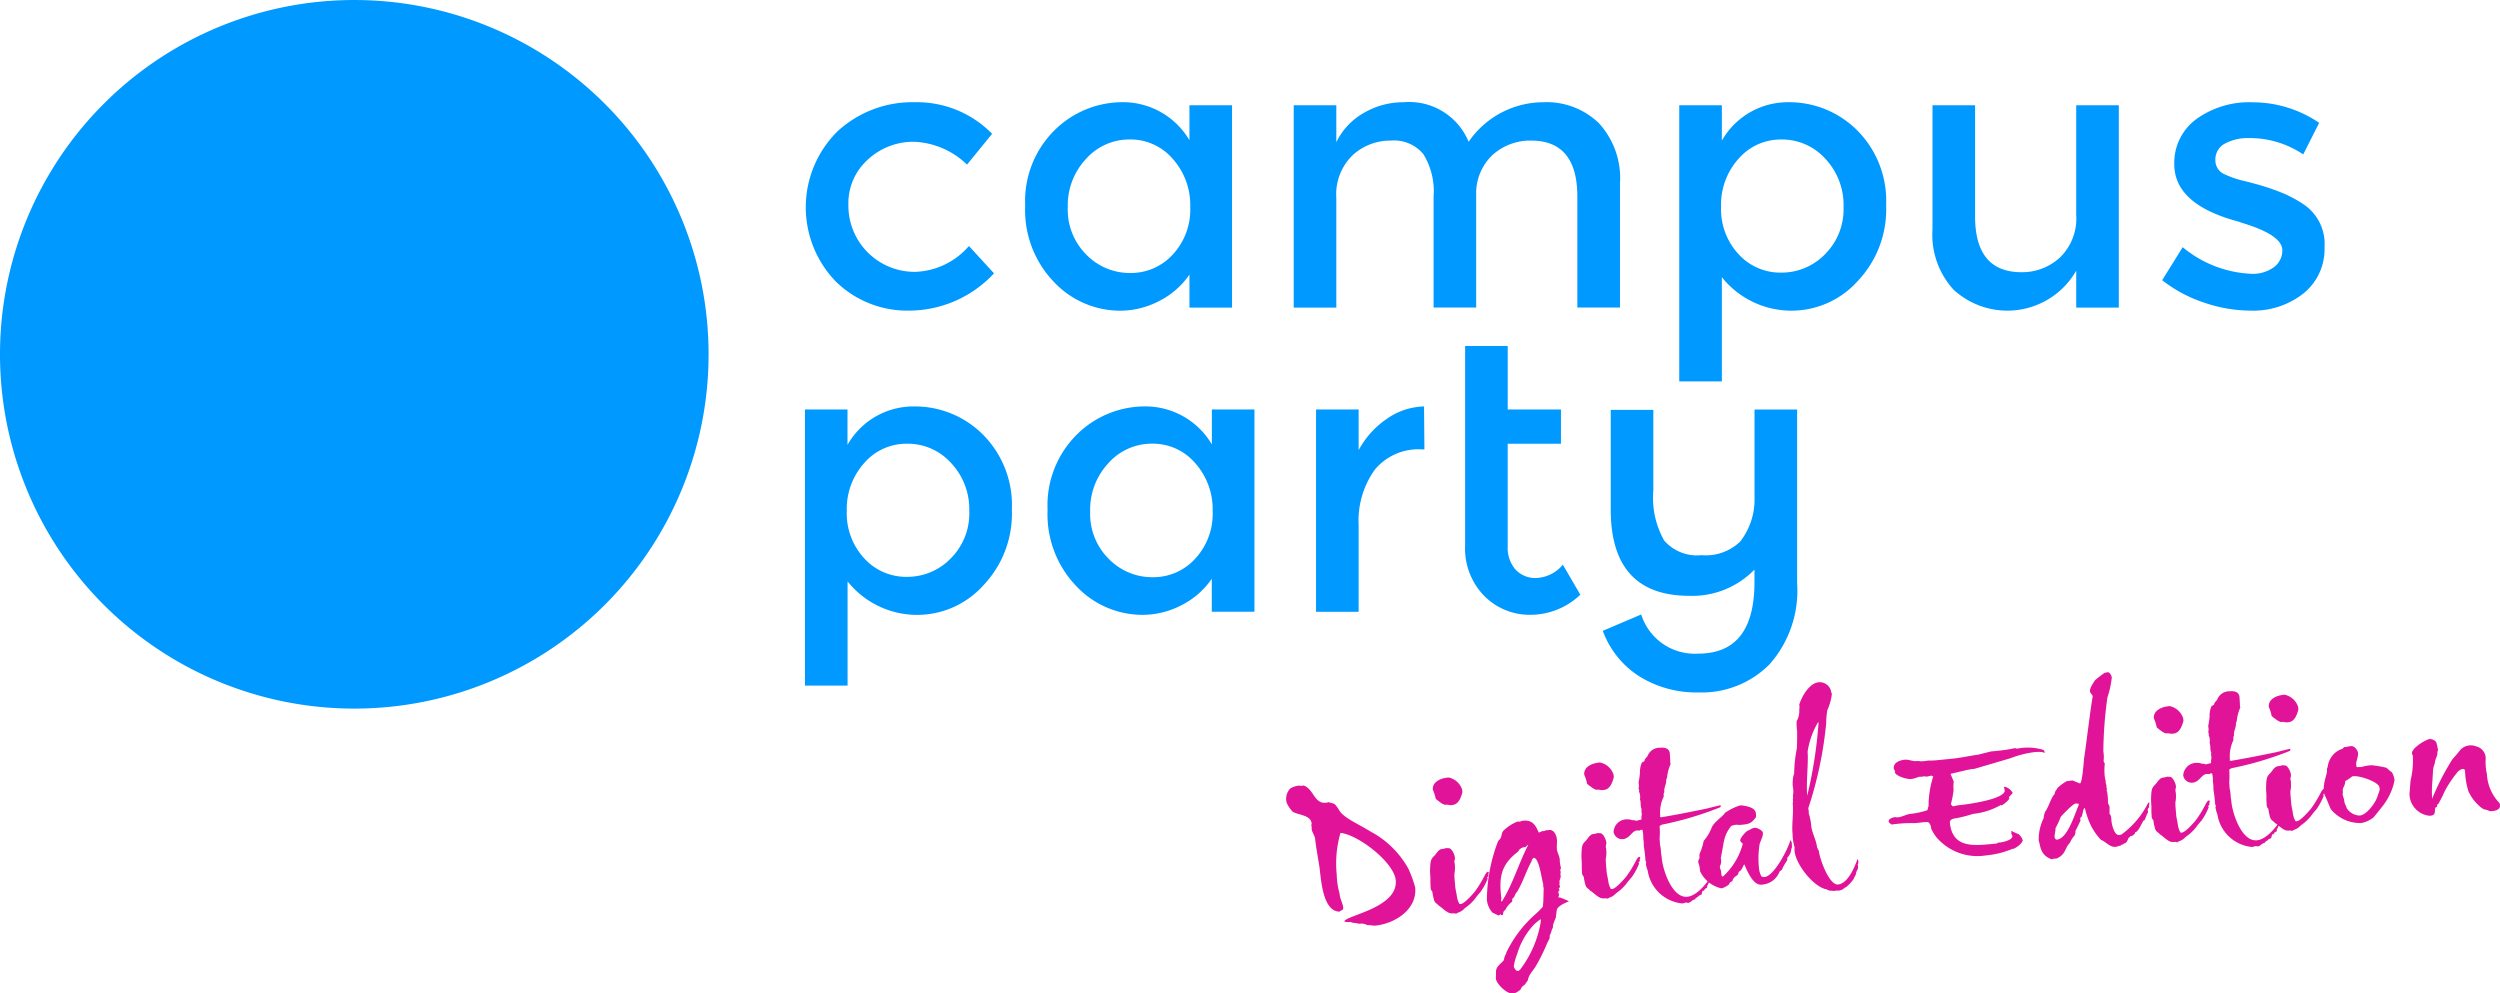 <svg xmlns="http://www.w3.org/2000/svg" width="174.156" height="69.2"><g data-name="Group 38266"><g data-name="Group 16547"><g data-name="Group 16546"><g data-name="Group 16545" fill="#09f"><path data-name="Path 6895" d="M0 24.679a24.681 24.681 0 1124.681 24.684A24.681 24.681 0 010 24.679"/><g data-name="Group 16543"><path data-name="Path 6896" d="M63.311 21.639a7.117 7.117 0 01-5.059-2 7.436 7.436 0 01.093-10.491 7.689 7.689 0 015.39-2.026 7.315 7.315 0 015.378 2.2l-1.748 2.145a5.628 5.628 0 00-3.682-1.59 4.646 4.646 0 00-3.218 1.232 4.085 4.085 0 00-1.364 3.179 4.612 4.612 0 004.675 4.649 5.165 5.165 0 003.722-1.8l1.747 1.906a8.108 8.108 0 01-5.934 2.596z"/><path data-name="Path 6897" d="M73.404 19.625a7.215 7.215 0 01-1.987-5.3 6.937 6.937 0 012.039-5.245 6.726 6.726 0 014.821-1.96 5.373 5.373 0 014.583 2.649V7.332h2.967v14.095H82.86v-2.3a5.645 5.645 0 01-2.159 1.868 5.893 5.893 0 01-2.636.649 6.34 6.34 0 01-4.661-2.019zm.98-5.179a4.414 4.414 0 001.3 3.3 4.214 4.214 0 003.046 1.271 3.933 3.933 0 002.967-1.285 4.6 4.6 0 001.219-3.3 4.837 4.837 0 00-1.219-3.365 3.876 3.876 0 00-2.993-1.351 4.037 4.037 0 00-3.046 1.351 4.737 4.737 0 00-1.274 3.38z"/><path data-name="Path 6898" d="M93.091 13.797v7.629h-2.967V7.334h2.967v2.57a4.7 4.7 0 011.921-2.04 5.446 5.446 0 012.768-.742 4.48 4.48 0 014.529 2.755 6.326 6.326 0 015.219-2.755 5.238 5.238 0 013.854 1.457 5.671 5.671 0 011.47 4.212v8.635h-2.971v-7.739q0-3.894-3.232-3.894a3.918 3.918 0 00-2.636.967 3.662 3.662 0 00-1.179 2.821v7.841h-2.967v-7.735a4.893 4.893 0 00-.715-2.953 2.646 2.646 0 00-2.251-.941 3.881 3.881 0 00-2.675 1.02 3.793 3.793 0 00-1.135 2.984z"/><path data-name="Path 6899" d="M124.53 7.122a6.7 6.7 0 014.848 1.96 6.953 6.953 0 012.014 5.219 7.248 7.248 0 01-2 5.3 6.2 6.2 0 01-9.444-.291v7.258h-2.967V7.334h2.967v2.464a5.276 5.276 0 014.582-2.676zm-4.636 7.285a4.6 4.6 0 001.218 3.3 3.934 3.934 0 002.967 1.285 4.213 4.213 0 003.046-1.272 4.413 4.413 0 001.3-3.3 4.692 4.692 0 00-1.271-3.364 4.059 4.059 0 00-3.047-1.338 3.892 3.892 0 00-2.993 1.338 4.788 4.788 0 00-1.22 3.351z"/><path data-name="Path 6900" d="M144.635 14.963V7.334h2.967v14.093h-2.967v-2.569a5.532 5.532 0 01-8.543 1.324 5.673 5.673 0 01-1.47-4.212V7.334h2.967v7.735q0 3.894 3.232 3.894a3.88 3.88 0 002.675-1.02 3.791 3.791 0 001.139-2.98z"/><path data-name="Path 6901" d="M161.933 17.215a3.965 3.965 0 01-1.457 3.218 5.663 5.663 0 01-3.735 1.205 10 10 0 01-3.192-.556 9.57 9.57 0 01-2.927-1.563l1.43-2.3a8 8 0 004.769 1.854 2.482 2.482 0 001.589-.463 1.443 1.443 0 00.583-1.179q0-1.058-2.808-1.907a3.3 3.3 0 00-.318-.106q-4.4-1.192-4.4-3.973a3.771 3.771 0 011.523-3.139 6.291 6.291 0 013.96-1.179 8.237 8.237 0 014.609 1.431l-1.112 2.2a6.643 6.643 0 00-3.735-1.139 3.407 3.407 0 00-1.721.384 1.248 1.248 0 00-.662 1.152 1.051 1.051 0 00.688 1.006 6.613 6.613 0 001.338.451q.861.212 1.524.424t1.285.477a8.391 8.391 0 011.338.742 3.315 3.315 0 011.431 2.96z"/></g><g data-name="Group 16544"><path data-name="Path 6902" d="M63.626 28.314a6.7 6.7 0 014.848 1.96 6.953 6.953 0 012.014 5.219 7.245 7.245 0 01-2 5.3 6.2 6.2 0 01-9.444-.291v7.258h-2.967V28.526h2.962v2.464a5.277 5.277 0 014.587-2.676zm-4.636 7.285a4.6 4.6 0 001.218 3.3 3.935 3.935 0 002.967 1.285 4.211 4.211 0 003.046-1.272 4.413 4.413 0 001.3-3.3 4.689 4.689 0 00-1.272-3.364 4.058 4.058 0 00-3.046-1.338 3.894 3.894 0 00-2.994 1.338 4.788 4.788 0 00-1.219 3.349z"/><path data-name="Path 6903" d="M74.964 40.817a7.216 7.216 0 01-1.987-5.3 6.936 6.936 0 012.04-5.245 6.726 6.726 0 014.821-1.96 5.371 5.371 0 014.583 2.649v-2.438h2.967v14.093h-2.972v-2.3a5.639 5.639 0 01-2.159 1.868 5.89 5.89 0 01-2.636.648 6.341 6.341 0 01-4.657-2.015zm.98-5.179a4.415 4.415 0 001.3 3.3 4.215 4.215 0 003.047 1.271 3.934 3.934 0 002.967-1.285 4.6 4.6 0 001.219-3.3 4.838 4.838 0 00-1.219-3.365 3.877 3.877 0 00-2.994-1.351 4.037 4.037 0 00-3.046 1.351 4.736 4.736 0 00-1.274 3.379z"/><path data-name="Path 6904" d="M99.07 31.307a3.938 3.938 0 00-3.312 1.43 6.1 6.1 0 00-1.112 3.842v6.04h-2.967V28.526h2.967v2.835a6.147 6.147 0 011.947-2.172 4.69 4.69 0 012.609-.874l.026 2.993z"/><path data-name="Path 6905" d="M105.03 30.91v7.153a2.322 2.322 0 00.53 1.6 1.879 1.879 0 001.483.6 2.527 2.527 0 001.829-.927l1.218 2.093a5.058 5.058 0 01-3.457 1.4 4.448 4.448 0 01-3.232-1.311 4.726 4.726 0 01-1.337-3.536v-13.88h2.967v4.424h3.709v2.384z"/><path data-name="Path 6906" d="M118.301 45.533q3.92 0 3.92-4.98v-.874a6.04 6.04 0 01-4.53 1.828q-5.483 0-5.483-6.013v-6.94h2.967v5.616a6.04 6.04 0 00.755 3.484 3.022 3.022 0 002.6 1.02 3.453 3.453 0 002.689-.94 4.757 4.757 0 001.006-2.848v-6.358h2.967v12.106a7.735 7.735 0 01-1.92 5.642 6.65 6.65 0 01-4.967 1.96 7.5 7.5 0 01-4.093-1.112 6.322 6.322 0 01-2.557-3.179l2.676-1.139a3.906 3.906 0 003.97 2.727z"/></g></g></g></g><g data-name="Group 16548" fill="#e11398"><path data-name="Path 6907" d="M95.808 64.48c-.17.017-.349-.051-.552-.031a.931.931 0 00-.611-.094c-.18-.085-.4-.029-.563-.133a.941.941 0 01-.432-.026c.027-.415 3.772-.94 3.58-2.88-.125-1.259-2.633-3.175-3.848-3.295a7.64 7.64 0 00-.263 2.894 5.409 5.409 0 00.2 1.337c.018.359.219.648.251.972.02.2-.122.149-.247.282-1.2 0-1.294-2.311-1.407-3.107-.1-.66-.235-1.334-.3-1.963-.025-.255-.294-.538-.236-.818-.078-.267.007-.1-.008-.257-.059-.6-.967-.574-1.336-.83a2.275 2.275 0 01-.4-.6 1.036 1.036 0 01.244-1 1.4 1.4 0 01.582-.2c.1-.01.245.045.342-.016.764.251.745 1.455 1.748 1.167l.406.115a2.422 2.422 0 01.316.415c.276.54 1.242.925 2.23 1.531a6.483 6.483 0 012.608 2.576 8.473 8.473 0 01.472 1.293c.157 1.554-1.432 2.536-2.776 2.668z"/><path data-name="Path 6908" d="M103.689 60.987c.012.119-.164.085-.048.211a4.5 4.5 0 01-.508.944 5.053 5.053 0 00-.383.467 3.076 3.076 0 01-.708.654 1.05 1.05 0 01-.5.324c-.063.058-.13.082-.186.036l-.24.006c-.31 0-.66-.415-.877-.531-.117-.143-.277-.2-.328-.363a3.744 3.744 0 01-.13-.622.405.405 0 01-.119-.332 3.59 3.59 0 01-.015-.5c0-.206-.024-.41-.027-.616.019-.672.042-.794.276-1.024.157-.153.209-.313.419-.454.1-.061.321-.049.418-.11l.208.014c.188 0 .425.473.414.715-.007.1-.068.179-.019.328a2.32 2.32 0 01.006.583 1.187 1.187 0 00-.027.243c0 .155.043.614.057.75 0 .172.076.422.13.794a1.442 1.442 0 00.166.464.217.217 0 00.1.007c.272-.027.933-.814.979-.87a7.92 7.92 0 00.68-1.115c.216-.417.289-.2.289-.2.014.09-.048-.025-.027.197zm-2.395-4.933c-.336.085-.346-.017-.584.006-.167.051-.675-.4-.694-.412a2.914 2.914 0 00-.2-.633c-.054-.544.557-.794.948-.833a.475.475 0 01.17-.017 1.263 1.263 0 01.926.853l.017.17c-.087.318-.232.762-.583.865z"/><path data-name="Path 6909" d="M109.295 62.785c-.1.061-.779.283-.849.616l-.067.539a4.245 4.245 0 00-.191.5l-.014.207c-.093.1-.092.284-.165.411-.1.182-.036.158-.057.3 0 .017-.129.253-.172.343a12.943 12.943 0 01-.816 1.644c-.178.293-.493.581-.525.945-.094.1-.163.257-.259.335a.6.6 0 00-.261.318c-.272.2-.351.275-.662.255-.383-.048-1.086-.734-1.053-1.1a4.238 4.238 0 00.009-.43c.031-.381.36-.534.557-.794.022-.294.166-.412.171-.532a8.435 8.435 0 012.069-2.7 5.6 5.6 0 00.468-.476l.033-.364.026-.948a.383.383 0 01-.024-.238c-.118-.331-.29-1.895-.682-1.856a.481.481 0 00-.147.255c-.378.69-.595 1.45-1.009 2.127-.112.08-.145.272-.22.382-.118.029-.119.184-.109.286a1.512 1.512 0 00-.491.6c-.119.012-.15.221-.157.325-.17.017-.136.013-.16-.053l-.145.1-.433-.215a1.586 1.586 0 01-.379-.873 11.557 11.557 0 01.766-4.061c.041-.107.157-.153.2-.277.085-.18.04-.3.176-.481a3.129 3.129 0 011-.649c.194.049.2-.037.373-.054.663-.065.872.309 1.094.819.121.006.243-.144.352-.086.231-.092.18-.086.269-.061.4-.142.613.3.646.623.024.238-.024.449 0 .687.027.272.225.544.2.822a2.941 2.941 0 00.083.49l-.053.16c.049.15.044.1.01.274.095.265-.128.442-.043.605-.039.124-.042.09 0 .155.017.17.029.118-.077.265.2.135-.146.084.039.391-.077.265-.082.214.037.2a5.139 5.139 0 01.642.269zm-3.035-3.771a.532.532 0 00-.5.307c-1.231.929-1.347 1.834-1.17 3.276-.029.055-.048.211.037.2.772-1.227 1.164-2.64 1.827-3.926v-.034zm.665 5.328a5.066 5.066 0 00-1.234 2.115 3.686 3.686 0 00-.239.882c.02.033.187.5.449.2a7.523 7.523 0 001.437-3.354v-.138c-.083-.012-.317.234-.414.295z"/><path data-name="Path 6910" d="M114.235 59.942c.012.119-.163.085-.048.211a4.523 4.523 0 01-.508.943 5.028 5.028 0 00-.383.467 3.074 3.074 0 01-.708.654 1.049 1.049 0 01-.5.324c-.063.058-.129.082-.185.036l-.24.007c-.309 0-.659-.416-.877-.531-.118-.143-.277-.2-.328-.363a3.709 3.709 0 01-.131-.622.4.4 0 01-.119-.332 3.518 3.518 0 01-.015-.5c0-.206-.024-.41-.027-.616.02-.672.042-.794.277-1.024.157-.153.209-.313.419-.454.1-.061.321-.049.419-.11l.207.013c.189 0 .425.473.414.715-.007.1-.068.178-.019.328a2.313 2.313 0 01.006.584 1.173 1.173 0 00-.028.243c0 .155.044.614.057.75 0 .172.076.422.13.794a1.448 1.448 0 00.166.464.215.215 0 00.1.007c.272-.027.933-.814.979-.87a7.882 7.882 0 00.68-1.115c.216-.417.29-.2.29-.2.014.09-.051-.024-.028.197zm-2.395-4.934c-.335.085-.345-.017-.584.006-.167.051-.675-.4-.694-.412a2.933 2.933 0 00-.2-.633c-.054-.544.557-.794.948-.832a.45.45 0 01.17-.017 1.262 1.262 0 01.926.853l.017.17c-.087.319-.232.763-.583.866z"/><path data-name="Path 6911" d="M119.813 56.246a23.094 23.094 0 01-3.972 1.187.382.382 0 00-.228.126 5.547 5.547 0 010 .859l.028.461c.063.114.07.714.108.745.033.855.7 2.953 1.793 2.846.731-.073 1.425-1.051 1.815-1.622.068-.007.051-.005.056.046l-.114.235c-.039.124-.115.406-.274.353-.016.191-.15.221-.091.3l-.043.09c-.153.015-.124.133-.238.2-.032-.151-.1.2-.13.254-.017 0-.249.093-.227.142-.081.043-.2.106-.221.194-.207-.014-.346.326-.58.212-.1-.007-.184.052-.286.063a2.69 2.69 0 01-2.425-2.285 2.15 2.15 0 01-.134-.485c.048-.039.017-.173-.02-.2a10.135 10.135 0 00-.12-1.036 3.031 3.031 0 00-.035-.529 2.345 2.345 0 00-.059-.6l-.153.015c.024.066-.169.034-.2.037-.363-.016-.513.549-.989.6a.6.6 0 01-.668-.5.921.921 0 01.824-.872 1.076 1.076 0 01.522.069c.031-.037 0-.034.226.029l.369-.088a1.712 1.712 0 01.029-.4.7.7 0 01-.015-.325c-.107-.213-.028-.461-.118-.675a.9.9 0 00-.073-.56c.029-.054.032-.021-.02-.2a.859.859 0 00-.006-.412 6.455 6.455 0 00.1-.68c-.006-.24 0-.189.01-.242a1.511 1.511 0 01.124-.476l.179-.1c-.013-.136.163-.257.221-.366a.9.9 0 01.872-.567c.289-.029.638.023.675.4 0 .051.042.6.026.616l.029.117a3.015 3.015 0 00-.249.952l-.056.125c.018.359-.171.532-.135.89-.058.109-.048.039-.04.3a2.556 2.556 0 00-.245 1.347c-.027.071-.047.039.061.1 1.216-.206 2.024-.372 3.169-.606 0 0 .988-.252.973-.234.016.076.035.091-.045.15z"/><path data-name="Path 6912" d="M124.786 59.121a.931.931 0 01-.281.629v.172a4.214 4.214 0 00-.38.673l-.145.1a1.424 1.424 0 01-1.265.933c-.6.059-1.008-.983-1.2-1.409h-.017c-.1.165-.164.428-.363.5 0 .138-.052-.012-.039.124.015.153-.375.209-.41.539-.1.044-.215.09-.22.211a1.373 1.373 0 01-.538.294 2.164 2.164 0 01-1.496-1.192 2.149 2.149 0 00-.132-.64.506.506 0 01.094-.267c-.012-.119 0-.172-.01-.274a4.238 4.238 0 00.3-.94 3.034 3.034 0 00.574-.967c.218-.4.752-.727.9-.965 0-.017.08-.06.1-.078a3.867 3.867 0 01.951-.455c.221-.022.9.117 1.012.33.112.092.121.348.1.488-.346.5-.587.488-1.149.543a.968.968 0 00-.576.074c-.549.707-.478 1.078-.724 2.236a.764.764 0 01-.063.573l.015.153a.6.6 0 01.081.3l.017.17.06.08h.051a4.782 4.782 0 001.373-2.266c-.044-.1-.167-.121-.178-.24-.017-.17.46-.733.616-.714a1.072 1.072 0 01.378-.174c.17-.017.568.184.585.354.025.255-.169.549-.23.8a6.278 6.278 0 00-.037 1.7 1.341 1.341 0 00.175.549.907.907 0 00.209.031c.663-.066 1.63-1.931 1.805-2.584l.085.163c-.006-.02.057.437-.028.446z"/><path data-name="Path 6913" d="M126.002 56.664a3.666 3.666 0 01.171.859c.049.493.356 1 .407 1.506l.129.262c.054.544.717 2.385 1.33 2.325.681-.067 1.122-1.159 1.3-1.606a.7.7 0 00.037-.141c.068-.007.078.1.081.129-.007.1.013.136-.046.228a.521.521 0 010 .326.841.841 0 00-.133.391c-.092.112-.111.269-.22.382-.075.111-.446.525-.534.5a.68.68 0 01-.476.219c-.119.012-.073-.044-.221.022-.173-.017-.445.01-.578-.115-.94-.13-2.379-2-2.229-2.906a3.557 3.557 0 01-.145-.948c-.069-.7.081-1.434.01-2.148.024-.106.029-.055.007-.276.026-.088.029-.054.009-.258a1.743 1.743 0 00-.015-.669 3.207 3.207 0 01.026-.6l.075-.282a9.453 9.453 0 01.177-1.684c.027-.071.033-1.051.03-1.257a3.027 3.027 0 01-.033-.684 1.387 1.387 0 00.178-.807.805.805 0 000-.344c.182-.585.709-1.513 1.374-1.561a.813.813 0 01.863.739l.039.048a3.779 3.779 0 01-.316 1.148 5.285 5.285 0 00-.081.918 27.11 27.11 0 01-1.251 5.93 1.26 1.26 0 01.035.354zm.682-6.3l-.024-.066a5.66 5.66 0 00-.739 2.083c.071.715-.113 2.159-.025 3.043a30.676 30.676 0 00.789-5.063z"/><path data-name="Path 6914" d="M141.742 52.392a7 7 0 00-1.676.424 457.767 457.767 0 01-2.554.751c-.124-.039-1.363.29-1.617.332-.012.053-.039-.048.21.563a2.028 2.028 0 00-.012.568 6.969 6.969 0 01-.193 1l.134.141c.17-.017.252-.059.4-.074.612-.061 3.036-.387 3.219-.972l-.018-.187-.039-.048.042-.09a.894.894 0 01.576.441l-.279.3.041.065c-.005.121-.434.472-.552.5l-.037-.031a4.915 4.915 0 01-1.931.621 11.5 11.5 0 01-1.155.3c-.187.018-.492.066-.467.321.189 1.9 1.873 1.567 3.27 1.445.1-.078.063-.058.2-.071.221-.022.912-.159.882-.465-.087-.18-.063-.114-.069-.354a2.523 2.523 0 00.486.227.831.831 0 01.3.434c.02.2-.572.641-.713.6a6.185 6.185 0 01-1.844.457 3.747 3.747 0 01-3.479-1.3 4.437 4.437 0 01-.327-.534c-.039-.391-.2-.478-.255-.49-.275-.007-.663.066-.937.075a9.383 9.383 0 00-1.57.1c-.075-.061-.2-.118-.211-.22-.018-.187.315-.289.468-.3a.611.611 0 00.173.017c.306-.03.6-.214.887-.242a5.446 5.446 0 001.16-.252c.061-.075.033-.192.094-.267a6.722 6.722 0 01.326-2.093l-.143-.055s-.366.122-.459.045a1.65 1.65 0 01-.408.04 1.937 1.937 0 01-.534.156c-.255.025-1.1-.2-1.131-.489.061-.075-.066-.148-.076-.25-.04-.408.424-.575.764-.608.306-.03.617.162.918.081.318.089.75-.057.874-.018l.342-.016 1.174-.117c.612-.06 1.2-.2 1.81-.282l.905-.227a13.723 13.723 0 001.408-.174c.453-.113.225.012.461-.028a3.766 3.766 0 011.779.1l.083.146-.027.072c-.076-.11-.537-.081-.673-.068z"/><path data-name="Path 6915" d="M149.708 56.224c0 .034-.078.076-.087.163a.8.8 0 00.02.2.046.046 0 01-.046.056l-.193.483-.082.043c-.121.166-.351.79-.589.814l-.009.087c-.189.173-.124.133-.325.187-.043.09-.026.088-.08.06-.1.165-.146.427-.367.449-.172.172-.155 0-.21.141-.136.013-.25.076-.369.088-.391.039-.671-.363-1.009-.484a4.19 4.19 0 01-.975-1.69 3.4 3.4 0 01-.132-.468l-.043-.082c-.136.185-.111.44-.212.639-.1.027-.1.165-.061.246-.114.235-.227.486-.358.722a.641.641 0 01-.054.315 1.709 1.709 0 00-.327.513c-.391.382-.263.816-.955 1.108a.689.689 0 00-.322.049c-.838-.312-.764-.955-.9-1.285a3.337 3.337 0 01.342-1.58 1.38 1.38 0 01.109-.457c.244-.316.43-1.039.653-1.215.04-.3.16-.291.2-.432a3.263 3.263 0 01.69-.5l.088.025c.013-.036.253-.042.288-.046l.5.208c.169-.034.262-1.52.291-1.747.166-1.1.435-3.41.6-4.32-.012-.119-.176-.223-.188-.342-.025-.255.218-.571.336-.772a6.683 6.683 0 01.686-.531l.2-.037c.153-.015.281.23.294.366a6.724 6.724 0 01-.307 1.4 28.73 28.73 0 00-.281 3.755 2.2 2.2 0 01.015.669l.087.181a3.746 3.746 0 00.01.978 1.012 1.012 0 00.058.235c-.041.107.082.3.044.442.083.146-.033.192.046.288a4.183 4.183 0 01.062.8c.13.279.115.126.108.745.133.124.118.331.135.5.025.255.2 1.027.544.977l.151-.032a6.067 6.067 0 001.8-2.085c.027-.072.072-.144.157-.153l-.031.209c-.021.051-.002.083-.002.117zm-5.109-.25c-.2.02-.871.739-1.042.928a5.473 5.473 0 01-.368.792c.022.221-.081.4-.059.624.007.068.07.182.155.173.766-.076 1.247-1.807 1.53-2.419l-.009-.085c-.046.006-.152-.018-.198-.013z"/><path data-name="Path 6916" d="M153.916 56.014c.012.119-.163.085-.048.211a4.5 4.5 0 01-.508.944 5.029 5.029 0 00-.383.467 3.088 3.088 0 01-.708.654 1.047 1.047 0 01-.5.324c-.063.058-.13.082-.185.036l-.24.006c-.31 0-.66-.415-.878-.531-.117-.143-.277-.2-.328-.363a3.75 3.75 0 01-.13-.622.405.405 0 01-.119-.332 3.59 3.59 0 01-.015-.5c0-.206-.023-.41-.027-.616.019-.672.042-.794.276-1.024.157-.153.21-.313.419-.454.1-.061.321-.049.418-.11l.208.014c.188 0 .425.473.414.715-.007.1-.068.179-.019.328a2.328 2.328 0 01.006.583 1.158 1.158 0 00-.028.243c0 .155.043.614.057.75 0 .172.076.422.13.794a1.444 1.444 0 00.166.464.22.22 0 00.1.007c.272-.027.933-.813.979-.87a7.918 7.918 0 00.68-1.115c.216-.417.289-.2.289-.2.015.09-.047-.025-.026.197zm-2.395-4.933c-.336.085-.346-.017-.584.006-.166.051-.675-.4-.693-.412a2.919 2.919 0 00-.2-.633c-.054-.544.557-.794.948-.833a.478.478 0 01.17-.017 1.263 1.263 0 01.926.853l.017.17c-.088.318-.233.762-.584.865z"/><path data-name="Path 6917" d="M159.493 52.318a23.089 23.089 0 01-3.971 1.183.381.381 0 00-.228.126 5.549 5.549 0 010 .859l.028.461c.063.114.071.715.108.745.033.855.7 2.953 1.794 2.845.732-.072 1.425-1.051 1.815-1.622.068-.007.051 0 .056.046l-.114.235c-.039.124-.115.406-.275.353-.015.191-.15.221-.09.3l-.043.09c-.153.015-.124.132-.238.2-.032-.151-.1.2-.129.253-.017 0-.249.093-.227.143-.082.043-.2.105-.221.194-.207-.014-.345.326-.58.212-.1-.007-.184.053-.286.063a2.689 2.689 0 01-2.425-2.285 2.157 2.157 0 01-.134-.485c.048-.039.017-.174-.02-.2a9.964 9.964 0 00-.12-1.036 2.99 2.99 0 00-.035-.529 2.331 2.331 0 00-.059-.6l-.153.015c.024.066-.168.034-.2.037-.362-.015-.513.549-.989.6a.6.6 0 01-.668-.5.921.921 0 01.824-.872 1.08 1.08 0 01.522.069c.031-.037 0-.034.226.029l.369-.088a1.755 1.755 0 01.029-.4.7.7 0 01-.015-.325c-.107-.213-.029-.461-.118-.675a.9.9 0 00-.073-.56c.029-.055.032-.021-.02-.2a.857.857 0 00-.006-.411 6.565 6.565 0 00.1-.681c-.007-.24 0-.189.01-.242a1.5 1.5 0 01.125-.476l.179-.1c-.014-.136.164-.257.221-.366a.9.9 0 01.872-.567c.289-.029.638.023.675.4 0 .051.042.6.027.616l.029.118a3 3 0 00-.249.952l-.056.126c.018.359-.171.532-.135.89-.058.109-.048.039-.039.3a2.556 2.556 0 00-.245 1.347c-.027.072-.048.039.061.1 1.217-.206 2.024-.372 3.169-.606 0 0 .988-.252.973-.234.011.078.03.094-.051.153z"/><path data-name="Path 6918" d="M161.928 55.22c.012.119-.163.085-.048.211a4.516 4.516 0 01-.508.943 4.91 4.91 0 00-.383.467 3.073 3.073 0 01-.708.654 1.05 1.05 0 01-.5.324c-.063.058-.13.082-.186.036l-.24.007c-.309 0-.66-.416-.877-.531-.117-.143-.277-.2-.328-.363a3.785 3.785 0 01-.131-.623.4.4 0 01-.118-.332 3.462 3.462 0 01-.015-.5c0-.206-.024-.41-.027-.616.02-.672.042-.794.277-1.024.157-.153.209-.313.419-.454.1-.061.321-.049.418-.11l.208.013c.189 0 .425.473.414.715-.007.1-.068.178-.019.328a2.3 2.3 0 01.006.584 1.18 1.18 0 00-.027.243c0 .155.043.614.057.75 0 .172.076.422.13.794a1.449 1.449 0 00.166.464.216.216 0 00.1.007c.272-.027.933-.814.979-.87a7.9 7.9 0 00.68-1.115c.216-.417.29-.2.29-.2.012.091-.051-.023-.029.198zm-2.4-4.933c-.335.085-.345-.017-.583.006-.167.051-.675-.4-.694-.412a2.949 2.949 0 00-.2-.633c-.054-.544.557-.794.948-.832a.456.456 0 01.17-.017 1.262 1.262 0 01.926.853l.017.17c-.083.317-.228.761-.579.865z"/><path data-name="Path 6919" d="M165.987 56.141c-.213.279-.412.522-.642.8a1.9 1.9 0 01-.854.394 2.647 2.647 0 01-2.1-.942c-.056-.046-.363-.892-.463-1.036-.041-.065 0-.172-.056-.218-.015-.84.3-1.267.224-1.551 0-.034.054-.143.065-.212a1.489 1.489 0 01.964-1.195c.248-.093-.046-.116.43-.163.015-.019-.019-.015.236-.04s.463.332.478.485c.022.221-.145.616-.132.752l.02.2c.017 0 .037.031.072.027.085-.009.189 0 .291-.012a2.773 2.773 0 01.692-.12 7.353 7.353 0 011.031.173l.319.277c.069-.007.2.255.248.594a4.174 4.174 0 01-.823 1.787zm-2.008-2.069l-.119.012a2.475 2.475 0 01-.483.323c-.014.379-.2.449-.173.687.022.221-.017.173-.01.241.015.153.1.266.117.487.019.187.134.313.168.481a1.127 1.127 0 00.91.511c.527-.052 1.187-1.028 1.252-1.412a2 2 0 00.133-.391l-.013-.136c-.007-.395-1.358-.844-1.785-.803z"/><path data-name="Path 6920" d="M173.39 56.491c-.058-.063-.231-.081-.32-.106-.264-.06-.828-.725-.833-.776a3.371 3.371 0 01-.268-.454 5.11 5.11 0 01-.245-1.436c-.032-.323-.47-.057-.587.144a7.406 7.406 0 00-.836 1.268 8.4 8.4 0 01-.46.9c-.034 0-.019-.015-.036-.014a.342.342 0 00-.033.192c-.34.034.112.608-.523.619a1.551 1.551 0 01-1.4-1.527c.037-.313.043-.605.079-.935a5.958 5.958 0 00.157-1.716c-.007-.068-.076-.078-.056-.218.005-.121.072-.145.145-.272a2.931 2.931 0 011.016-.667.542.542 0 01.519.206c.067.165.09.386.14.553-.063.058-.058.281-.058.281-.031.209-.152.376-.167.566-.005.121-.121.338-.123.493-.027.244-.043.778-.071 1.021a7.169 7.169 0 000 1.031 17.3 17.3 0 011.411-2.751c.2-.226.4-.452.569-.675a1.012 1.012 0 011.113-.213.851.851 0 01.635.865 3.7 3.7 0 00.087 1.056 3.117 3.117 0 00.869 2.01c.259.595-.668.6-.724.555z"/></g></g></svg>